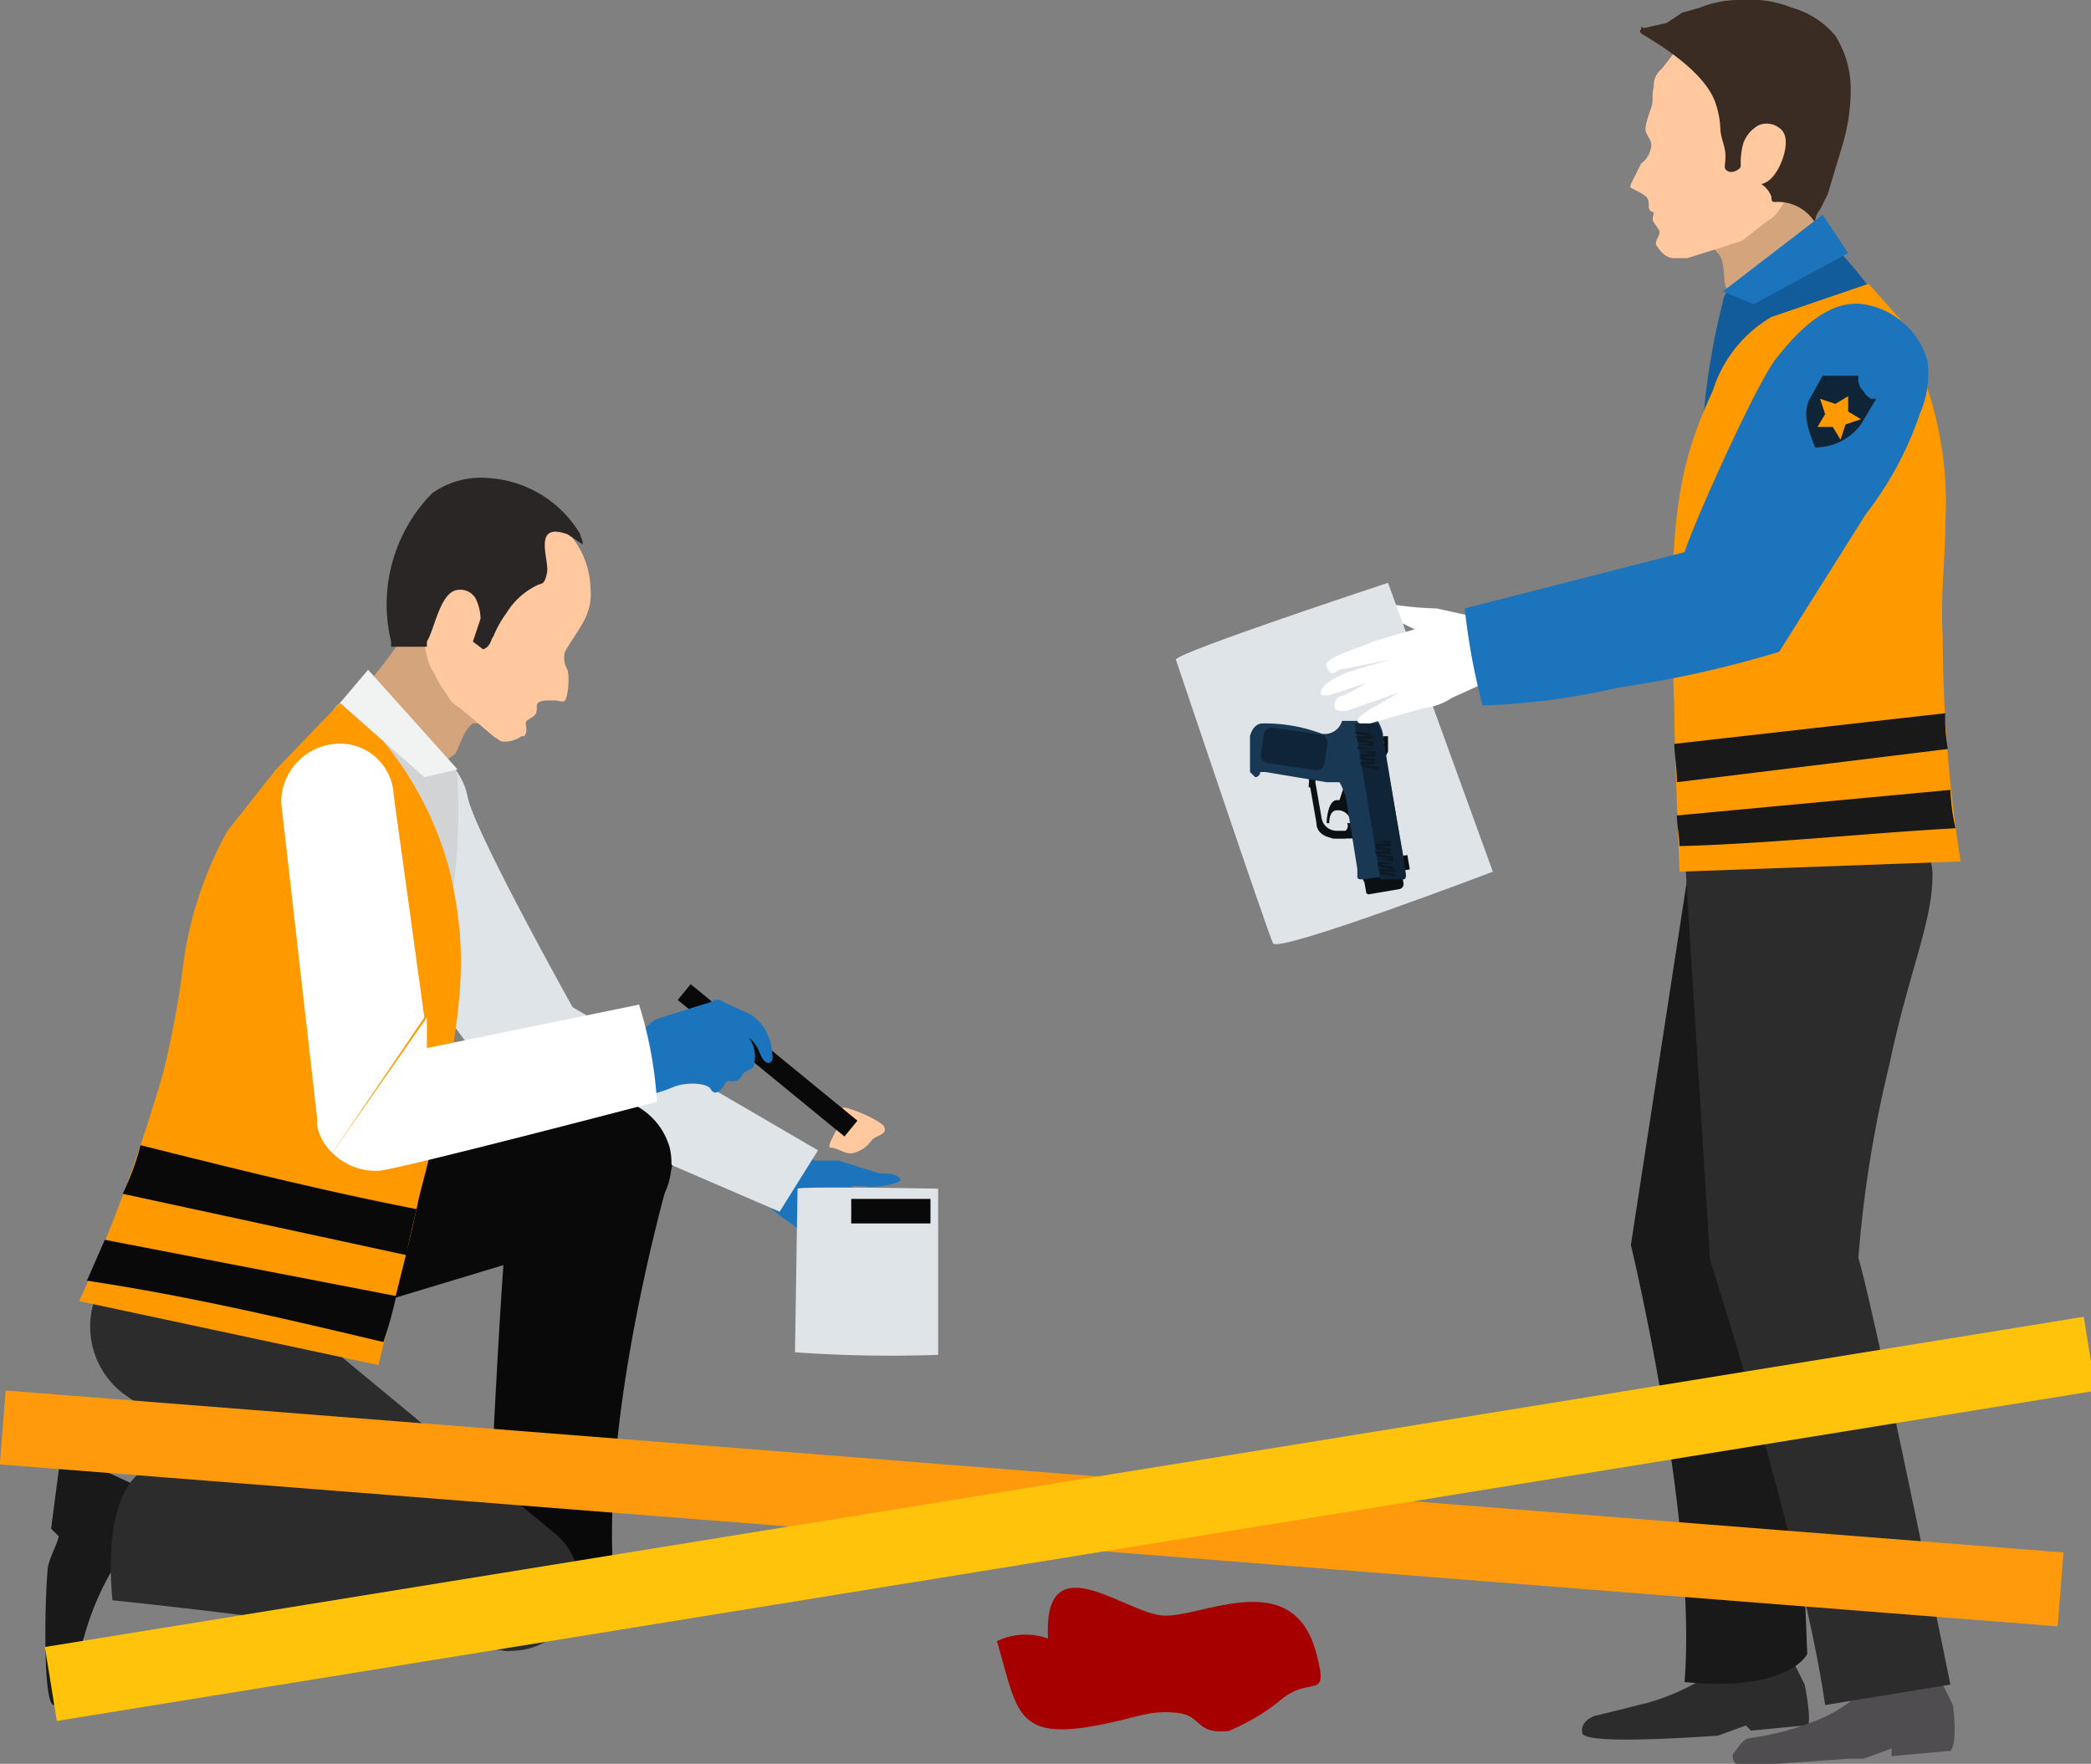 <?xml version="1.0" encoding="UTF-8"?> <svg xmlns="http://www.w3.org/2000/svg" width="81.8" height="69" viewBox="0 0 81.8 69"><rect x="0" y="0" width="81.8" height="69" fill="#808080" stroke="none"/><title>Asset 4</title><g style="isolation:isolate"><g id="a3eb179a-80ba-4544-b880-25e44d811450" data-name="Layer 2"><g id="bba87a81-6e3c-4ccc-b49a-384b6b04b727" data-name="Layer 1"><path d="M56.2,23.8h-.1a13.7,13.7,0,0,1-1.9-.2c-.2,0-.7-.2-.9-.1v.2c.1.7,1,.7,1.6.7l.6.3C55.9,24.6,56,24.2,56.2,23.8Z" style="fill:#fff"></path><path d="M46,25.8c.1-.3,8.3-3,8.3-3l4.1,11.3s-8.4,3.2-8.6,2.8S46,25.8,46,25.8Z" style="fill:#dfe4e8"></path><path d="M53.5,34.1h1.2a.2.2,0,0,1,.2.2v.4a.2.2,0,0,1-.2.2H53.5a.1.1,0,0,1-.1-.1v-.4A.2.2,0,0,1,53.5,34.1Z" transform="translate(-5.1 9.7) rotate(-9.8)" style="fill:#0b1014"></path><path d="M52.6,30.7s.3.3.3.5,0,.2-.1.2.1.1.1.2,0,.4-.1.4h0a.5.5,0,0,0-.5-.3c-.2,0-.3.2-.3.5h-.1c0-.3.1-.9.4-.9h.1Z" style="fill:#0b1014"></path><path d="M51.7,29h.6a.6.6,0,0,1,.8.6l.4,2.3a.8.8,0,0,1-.6.9h-.6c-.4,0-.8-.2-.8-.6l-.4-2.3A.8.8,0,0,1,51.7,29Zm1.3.6a.8.8,0,0,0-.7-.5h-.6c-.3.1-.5.3-.4.6l.4,2.3a.6.6,0,0,0,.6.5h.6a.6.6,0,0,0,.4-.7Z" style="fill:#0b1014"></path><path d="M51.2,30.8h.2c0-.2.1-.4.3-.4h.4V30h-.4A.8.8,0,0,0,51.2,30.8Z" style="fill:#0b1014"></path><path d="M52.1,32.6v.2h.4a.4.4,0,0,0,.4-.6h-.2c.1.2-.1.4-.3.4Z" style="fill:#0b1014"></path><rect x="54.9" y="33.4" width="0.2" height="0.57" transform="translate(-4.8 9.6) rotate(-9.5)" style="fill:#0b1014"></rect><polygon points="54.1 28.8 54.2 29.6 54.3 29.4 54.3 28.8 54.1 28.8" style="fill:#0b1014"></polygon><path d="M49.4,28.3a6.3,6.3,0,0,1,2.3.4.7.7,0,0,0,.8-.5h1.4a1.7,1.7,0,0,1,.2.5v.3l.8,4.5v.5h0c0,.1,0,.2-.1.2l-1.5.2c-.1,0-.2,0-.2-.1h0V34l-.4-2.5a2.3,2.3,0,0,0-.3-.9h-.5l-2.4-.4h-.2a.2.2,0,0,1-.2.2l-.2-.2V28.8S49,28.3,49.4,28.3Z" style="fill:#183854"></path><path d="M53,28.3h.9a1.7,1.7,0,0,1,.2.5l.9,5.4c0,.1,0,.2-.1.2H54Z" style="fill:#0f2436"></path><g style="opacity:0.5"><polygon points="53.2 29.9 53.3 30 53.9 30.1 53.9 30 53.2 29.9" style="fill:#0b1014;mix-blend-mode:multiply"></polygon><polygon points="53.2 29.8 53.2 29.9 53.8 29.9 53.8 29.8 53.2 29.8" style="fill:#0b1014;mix-blend-mode:multiply"></polygon><polygon points="53.2 29.6 53.2 29.7 53.8 29.8 53.8 29.7 53.2 29.6" style="fill:#0b1014;mix-blend-mode:multiply"></polygon><polygon points="53.2 29.5 53.2 29.6 53.8 29.6 53.8 29.5 53.2 29.5" style="fill:#0b1014;mix-blend-mode:multiply"></polygon><polygon points="53.1 29.4 53.2 29.4 53.8 29.5 53.8 29.4 53.1 29.4" style="fill:#0b1014;mix-blend-mode:multiply"></polygon><polygon points="53.1 29.2 53.1 29.3 53.8 29.3 53.7 29.3 53.1 29.2" style="fill:#0b1014;mix-blend-mode:multiply"></polygon><polygon points="53.1 29.1 53.1 29.1 53.7 29.2 53.7 29.1 53.1 29.1" style="fill:#0b1014;mix-blend-mode:multiply"></polygon><polygon points="53.1 28.9 53.1 29 53.7 29.1 53.7 29 53.1 28.9" style="fill:#0b1014;mix-blend-mode:multiply"></polygon><polygon points="53 28.8 53.1 28.9 53.7 28.9 53.7 28.8 53 28.8" style="fill:#0b1014;mix-blend-mode:multiply"></polygon><polygon points="53 28.6 53 28.7 53.7 28.8 53.6 28.7 53 28.6" style="fill:#0b1014;mix-blend-mode:multiply"></polygon></g><g style="opacity:0.5"><polygon points="54 34.1 54 34.2 54.6 34.3 54.6 34.2 54 34.1" style="fill:#0b1014;mix-blend-mode:multiply"></polygon><polygon points="53.9 34 54 34.1 54.6 34.1 54.6 34 53.9 34" style="fill:#0b1014;mix-blend-mode:multiply"></polygon><polygon points="53.9 33.8 53.9 33.9 54.5 34 54.5 33.9 53.9 33.8" style="fill:#0b1014;mix-blend-mode:multiply"></polygon><polygon points="53.9 33.7 53.9 33.8 54.5 33.8 54.5 33.8 53.9 33.7" style="fill:#0b1014;mix-blend-mode:multiply"></polygon><polygon points="53.9 33.6 53.9 33.6 54.5 33.7 54.5 33.6 53.9 33.6" style="fill:#0b1014;mix-blend-mode:multiply"></polygon><polygon points="53.8 33.4 53.9 33.5 54.5 33.6 54.5 33.5 53.8 33.4" style="fill:#0b1014;mix-blend-mode:multiply"></polygon><polygon points="53.8 33.3 53.8 33.4 54.4 33.4 54.4 33.3 53.8 33.3" style="fill:#0b1014;mix-blend-mode:multiply"></polygon><polygon points="53.8 33.1 53.8 33.2 54.4 33.3 54.4 33.2 53.8 33.1" style="fill:#0b1014;mix-blend-mode:multiply"></polygon><polygon points="53.8 33 53.8 33.1 54.4 33.1 54.4 33 53.8 33" style="fill:#0b1014;mix-blend-mode:multiply"></polygon><polygon points="53.7 32.9 53.8 32.9 54.4 33 54.4 32.9 53.7 32.9" style="fill:#0b1014;mix-blend-mode:multiply"></polygon></g><rect x="50" y="28.1" width="1.4" height="2.51" rx="0.3" transform="translate(14.1 75.1) rotate(-81.5)" style="fill:#0f2436"></rect><path d="M58.9,24.4,57.1,24l-.9-.2c-.2.4-.9.8-.8.8l-1.7.5c-.3.2-2,.6-1.8,1s.3.2.5.1l2-.4-1.7.5c-.2.1-1.2.5-1,.9H52l1.5-.5.8-.3-.8.3-.9.5a.4.4,0,0,0-.4.4c0,.3.4.2.5.2l2-.7c-.4.3-2,1-1.5,1.2h.4l2.1-.6a2.5,2.5,0,0,0,1.1-.4l1.1-.5a4.6,4.6,0,0,0,1.5-.9Z" style="fill:#fff"></path><path d="M67,9.7l.2.2c.3.3.2.9.3,1.3a2.5,2.5,0,0,0,.7.8c1.1.8,3.7-1.3,3.7-1.3h0a15.5,15.5,0,0,1-1.2-3.1c.1-.5-.8-.8-.8-.8Z" style="fill:#d4a47d"></path><path d="M70.1,7.6c-.4.3-.5.8-.9,1l-.9.7c-.2.2-.5.2-.7.3l-1.6.5h-.5c-.3,0-.5-.2-.7-.5h0c-.1-.2.2-.4.1-.6l-.2-.3c-.1-.1,0-.3,0-.4a.2.2,0,0,1-.2-.2c0-.2,0-.3-.1-.4s-.3-.2-.5-.3-.1-.1-.1-.2l.4-.8a1,1,0,0,0,.4-.7c0-.2-.1-.3-.2-.5s.1-.7.2-1,0-.5.1-.8a.8.8,0,0,1,.3-.7c.5-.6.8-1.2,1.5-1.5a4.7,4.7,0,0,1,4,.2,3.4,3.4,0,0,1,.9.8,2,2,0,0,1,.5.9A4.1,4.1,0,0,1,72,5.2,3.2,3.2,0,0,1,70.8,7Z" style="fill:#ffc89f"></path><path d="M71.2,8.2l.3-.6.6-2a7.6,7.6,0,0,0,.3-2.1,3.9,3.9,0,0,0-.6-2.1A3.4,3.4,0,0,0,70.1.3a4.4,4.4,0,0,0-2-.3,4.1,4.1,0,0,0-1.6.3l-.7.2-.6.4-.9.2s-.1-.1-.1,0-.1.1,0,.2S66.6,2.6,67.1,4a3.6,3.6,0,0,1,.2,1c0,.4.2.7.2,1.1s-.1.5.1.6.5-.1.5-.2a2.8,2.8,0,0,1,.1-.9,1.3,1.3,0,0,1,.6-.7.8.8,0,0,1,.8.1c.3.2.3.6.2,1s-.4,1.1-.9,1.2a1,1,0,0,1,.4.5c0,.1,0,.2.1.2h.1a1.7,1.7,0,0,1,1.5.8A.8.8,0,0,1,71.2,8.2Z" style="fill:#3b2c23"></path><path d="M70.6,65.9,70,64.7H66.5l.4.8a9,9,0,0,1-2.4,1.1l-2,.5c-.1,0-.7.2-.6.7s5.1.1,5.3.1h0l1.1-.4.2.2,2.1-.2h.1C70.9,67.4,70.6,65.9,70.6,65.9Z" style="fill:#2c2c2c"></path><path d="M76.4,66.7l-.6-1.2H72.3l.4.8a5.6,5.6,0,0,1-1.9,1.1,10.3,10.3,0,0,1-2.4.6c-.3.1-.4.4-.6.6a.4.4,0,0,0,.3.5l4.2-.3h.6l1.1-.4v.3l2.2-.2h.1C76.6,68.2,76.4,66.7,76.4,66.7Z" style="fill:#4f4d4f"></path><path d="M66.2,33.1,63.8,48.7s2.6,10.8,2.1,17.1c4.1.4,4.8-1.1,4.8-1.1s-.5-13-.9-15.4a80.1,80.1,0,0,1,5.3-16Z" style="fill:#191919"></path><path d="M65.9,33.3l1,16s3.6,11.2,4.5,17.4l4.9-.8s-2.9-14.3-3.6-16.7a47.2,47.2,0,0,1,1.2-7.5c.8-3.8,1.7-5.6,1.7-7.5s-3.8-6.3-3.8-6.3Z" style="fill:#2c2c2c"></path><path d="M67.9,11.2c-.1.3-.4,0-.5.6a28.1,28.1,0,0,0-.8,5,17.8,17.8,0,0,0-.1,2.5c1.7-2.4,3.3-3.8,4.2-5s4.3.1,4.3-.3-2.6-3.8-3.1-4.2-3.2.8-3.2.8Z" style="fill:#135c9c"></path><polygon points="71.3 8.4 67.4 11.4 68.6 11.9 72.3 9.9 71.3 8.4" style="fill:#1c75bc"></polygon><path d="M65.7,34.1l11-.4a57.1,57.1,0,0,1-.7-8.8c-.1-1.5.1-3,.1-4.4a14.3,14.3,0,0,0-.6-5l-.8-2.6-1.6-1.8-3.8,1.3A5.1,5.1,0,0,0,67,15.3c-1.3,2.8-1.8,5-1.5,12.3C65.5,29.1,65.6,31.3,65.7,34.1Z" style="fill:#f90"></path><path d="M65.6,30.6l10.6-1.3a6.6,6.6,0,0,1-.1-1.4L65.5,29.1C65.5,29.5,65.6,30,65.6,30.6Z" style="fill:#191919"></path><path d="M65.6,31.9c0,.4.1.8.1,1.2,3.6-.1,7.2-.5,10.8-.7a7.7,7.7,0,0,1-.2-1.5Z" style="fill:#191919"></path><path d="M57.3,23.8a25.3,25.3,0,0,0,.7,3.8,27.6,27.6,0,0,0,5.3-.7,42.6,42.6,0,0,0,6.3-1.4L73,20.1a13.3,13.3,0,0,0,2.1-3.9,3.9,3.9,0,0,0,.3-2.1,3.1,3.1,0,0,0-2.5-2.2c-1.4-.2-2.6,1.1-3.4,2.1s-3.3,6.6-3.6,7.6Z" style="fill:#1c75bc"></path><path d="M71.5,14.7h1.2v.2a.6.6,0,0,0,.2.4.7.7,0,0,0,.3.3h.2l-.6,1a2.2,2.2,0,0,1-1.7.9h-.1c0-.1-.6-1.2-.2-1.9l.5-.9Z" style="fill:#0f2436"></path><polygon points="72.3 16.1 72.3 15.5 71.8 15.8 71.2 15.6 71.4 16.2 71.1 16.7 71.7 16.7 72 17.2 72.2 16.6 72.8 16.4 72.3 16.1 72.3 16.1" style="fill:#f90"></polygon><path d="M51.7,27.3l.9-.4Z" style="fill:#fff"></path><path d="M41,64.1c-.2-3.8,3-1,4.5-.9s5.1-2,6,1.5c.5,1.9-.2.8-1.4,1.8s-2.4,1.3-1.9,1.2c-1.5.2-1.1-.6-2.2-.7s-1.5.2-3.1.5c-3.2.6-3.1-.6-3.9-3.3A2.6,2.6,0,0,1,41,64.1Z" style="fill:#a60000"></path><path d="M33,43.4c.2.2-.8,1.5-.5,1.5s.6.3.9.2a1.2,1.2,0,0,0,.7-.5c.2-.2.6-.2.5-.5S32.7,43.1,33,43.4Z" style="fill:#ffc89f"></path><path d="M31.5,45.4c.1-.1.4,0,.4,0h.9l1.6.5c.2,0,.7,0,.8.2s.1,0,0,.1-.9.3-1.4.2h-.5l1.3,1c.3.2,1.5,1.1,1.3,1.4s-.3,0-.4-.1l-1.6-1,1.3,1c.2.1.9.7.7,1h-.2a8.6,8.6,0,0,1-1.8-1.4,6.9,6.9,0,0,0,1.3,1.1c.1.1.3.4.2.5s-.4.1-.5,0a7.9,7.9,0,0,1-1.5-1.2c.3.5,1.5,1.5,1.1,1.5h-.4l-1.7-1.1-.9-.7a2.7,2.7,0,0,0-.8-.7,17.1,17.1,0,0,1-2-1.8Z" style="fill:#1c75bc"></path><path d="M16.1,29.1a2.6,2.6,0,0,1,2.2,2.1c.3,1.4,4.1,8.2,4.1,8.2L32,45l-1.5,2.4L20.3,43c-1.3-.6-6.6-8.5-6.8-10.4S13.4,29,16.1,29.1Z" style="fill:#dfe4e8"></path><path d="M18.6,61.1l.6-1.2h3.7l-.5.8L25,62a9.5,9.5,0,0,0,2.1.4c0,.1.7.3.6.7s-5.4.2-5.5.2h-.1L21,62.9l-.2.2-2.2-.2a.1.1,0,0,1-.1-.1C18.2,62.7,18.6,61.1,18.6,61.1Z" style="fill:#09090a"></path><path d="M19.7,45h6.2l.4.6S23.5,55,24,61.7c-4.2.3-4.9-1.2-4.9-1.2s.5-11.7.9-14.3A2.7,2.7,0,0,0,19.7,45Z" style="fill:#09090a"></path><path d="M4.4,50.6a3.2,3.2,0,0,0,4,2.3l15.9-4.8a2.7,2.7,0,0,0,1.9-3.2h0A2.7,2.7,0,0,0,23,43L6.7,46.6a3.2,3.2,0,0,0-2.3,4Z" style="fill:#09090a"></path><path d="M4,57.5l1.3.6v3.7l-.9-.4A10.7,10.7,0,0,0,3.3,64a10.4,10.4,0,0,0-.5,2.1s-.2.7-.7.6-.3-5.4-.2-5.5h0c.1-.4.3-.7.4-1.1L2,59.8l.3-2.3h0C2.4,57.2,4,57.5,4,57.5Z" style="fill:#191919"></path><path d="M19.9,64.6s-7.9-1.2-15.5-2c-.4-4.2,1.1-5,1.1-5s11.6.9,14.2,1.3C20.1,58.8,19.9,64.6,19.9,64.6Z" style="fill:#2c2c2c"></path><path d="M4.2,49.9a3.3,3.3,0,0,0,.6,4.6l13.6,9.6a2.8,2.8,0,0,0,3.7-.5h0a2.6,2.6,0,0,0-.5-3.7L8.8,49.3a3.3,3.3,0,0,0-4.6.6Z" style="fill:#2c2c2c"></path><path d="M18.8,28.3h-.3c-.4.3-.5.9-.7,1.2l-1,.7c-1.3.4-3.3-2.5-3.3-2.5h0A18.2,18.2,0,0,0,15.7,25c0-.5,1-.5,1-.5Z" style="fill:#d4a47d"></path><path d="M16.5,25c.2.4.2.9.4,1.2s.1.3.6,1a1.2,1.2,0,0,0,.5.5l1.3,1.1.3.2a1.1,1.1,0,0,0,.8-.2h.1c.2-.2,0-.5.1-.6l.3-.2c.1-.1.1-.2.1-.4s.4-.2.4-.2h.3c.2,0,.3.1.4,0s.2-.8.1-1.2a.9.9,0,0,1-.1-.7c.5-.9,1.1-1.4,1-2.5a3.4,3.4,0,0,0-1-2.3,4.8,4.8,0,0,0-3.7-1.2,2,2,0,0,0-1.1.3,2.7,2.7,0,0,0-.8.7,4.2,4.2,0,0,0-.9,1.9,3.8,3.8,0,0,0,.4,2.1Z" style="fill:#ffc89f"></path><path d="M15.3,25.3v-.2a6.2,6.2,0,0,1,1.6-5.8,3.3,3.3,0,0,1,2.2-.6,4.5,4.5,0,0,1,3.6,2.2c0,.1.1.2.1.4l-.6-.4c-1.4-.5-.7,1-.8,1.5s-.2.4-.4.5A2.9,2.9,0,0,0,19.8,24a4.1,4.1,0,0,0-.5.9c-.1.1-.1.4-.4.5l-.4-.3.3-.9a1.9,1.9,0,0,0-.2-.8.7.7,0,0,0-.8-.3c-.6.2-.8,1.5-1.1,2v.2H15.3Z" style="fill:#2a2626"></path><path d="M17.4,29.8c.1.4.5,0,.5.8a24.5,24.5,0,0,1-.3,5.1,16.6,16.6,0,0,1-.5,2.6c-1.2-2.9-2.5-4.5-3.1-6a13.2,13.2,0,0,1-1.2-3.8,1.4,1.4,0,0,1,.8-1.2c1.3-.7,3.2,1.7,3.2,1.7Z" style="fill:#d1d3d4"></path><polygon points="14.4 26.2 17.9 30.1 16.6 30.4 13.3 27.5 14.4 26.2" style="fill:#f1f2f2"></polygon><path d="M14.8,53.4,3.1,50.9a66,66,0,0,0,3.3-9,37.3,37.3,0,0,0,.8-4.4,14.8,14.8,0,0,1,1.7-5l1.9-2.4,2.5-2.6L15,29a13.4,13.4,0,0,1,2.6,5.1c.7,3.1.7,5.5-1.2,12.7C16.1,48.3,15.5,50.6,14.8,53.4Z" style="fill:#f90"></path><path d="M15.5,50.7a16.7,16.7,0,0,1-.5,1.8c-3.8-.9-7.6-1.8-11.6-2.4l.7-1.6Z" style="fill:#09090a"></path><path d="M16.3,47.3c-.1.4-.3,1.2-.4,1.8L4.8,46.7a10.7,10.7,0,0,0,.7-1.9C9.1,45.7,12.7,46.6,16.3,47.3Z" style="fill:#09090a"></path><path d="M31.2,46.5c.2-.1,5.5,0,5.5,0V53a52.3,52.3,0,0,1-5.6-.1Z" style="fill:#dfe4e8"></path><rect x="33.3" y="46.9" width="3.1" height="0.96" style="fill:#09090a"></rect><rect x="29.6" y="37.3" width="0.8" height="8.43" transform="translate(-21.1 38.4) rotate(-50.7)" style="fill:#09090a"></rect><path d="M15.4,31.1a2.1,2.1,0,0,0-2.3-2A2.3,2.3,0,0,0,11,31.4l1.4,12.3V44a2,2,0,0,0,.6,1.1l3.6-5.3Z" style="fill:#fff"></path><path d="M26.2,39.7l1.6-.5a.4.4,0,0,1,.5,0l1.1.5a1.9,1.9,0,0,1,.8,1.5c.1.3-.1.5-.3.3s-.2-.6-.6-.9h0a1.2,1.2,0,0,1,.2,1c0,.2-.1.2-.3.3s-.2.4-.5.4-.2-.1-.4.2-.4.3-.5.1-.8-.3-1.4-.1a6.3,6.3,0,0,1-2.1.5l-.2-1.8,1.5-1.3Z" style="fill:#1c75bc"></path><path d="M25,39.3,16.7,41V39.8L13,45.1a2.4,2.4,0,0,0,1.8.7c.6,0,10.9-2.7,10.9-2.7A15.9,15.9,0,0,0,25,39.3Z" style="fill:#fff"></path><rect x="38.9" y="18.7" width="2.9" height="80.75" transform="translate(-21.7 94.6) rotate(-85.5)" style="fill:#ff9a0d"></rect><rect x="1.4" y="58" width="80.8" height="2.93" transform="translate(-8.9 7.4) rotate(-9.2)" style="fill:#ffc30b"></rect></g></g></g></svg> 